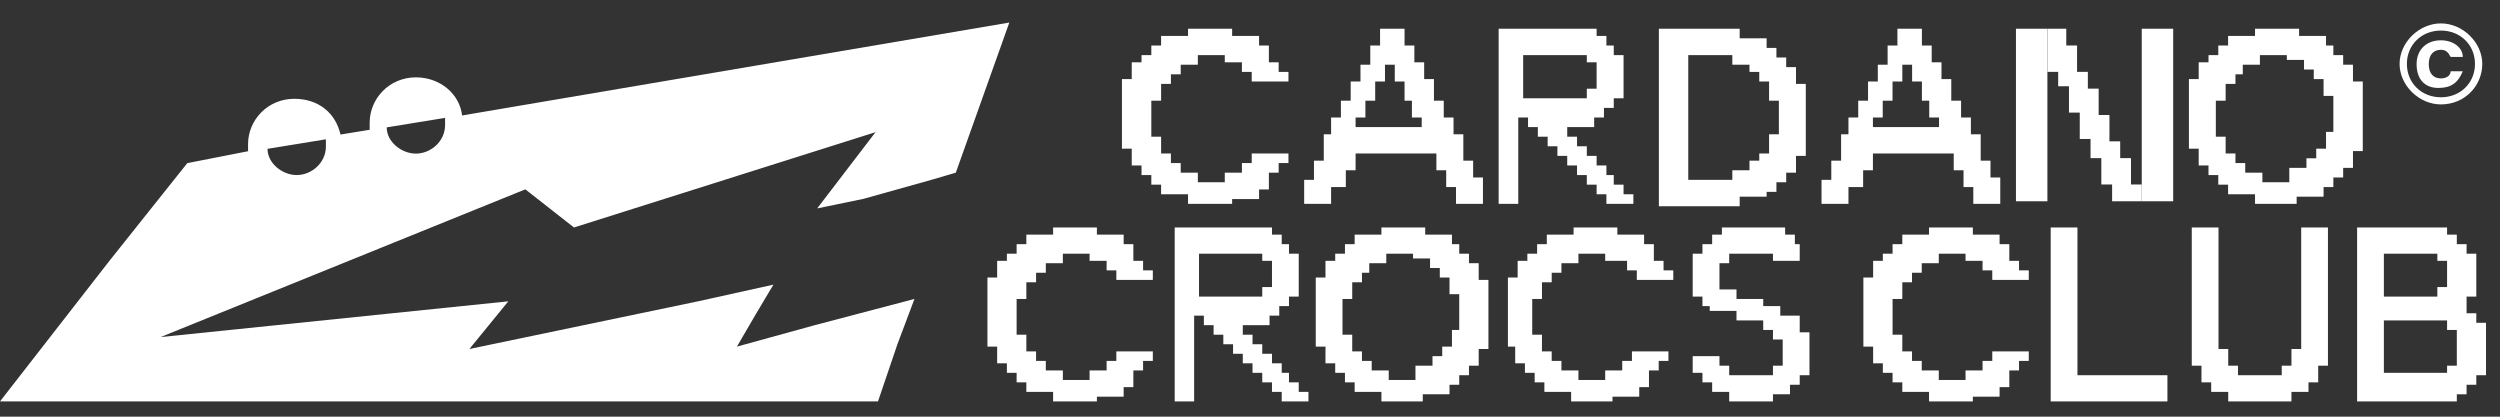 <svg width="102" height="17" viewBox="0 0 102 17" fill="none" xmlns="http://www.w3.org/2000/svg">
    <rect x="0" y="0" width="102" height="17" fill="#333333" stroke="none"/>
    <g clip-path="url(#clip0_8278_13335)">
        <path fill-rule="evenodd" clip-rule="evenodd"
              d="M16.968 3.156C17.96 3.156 18.754 3.836 18.854 4.711L41.18 0.92L38.997 7.045L38.005 7.336L35.226 8.114L33.341 8.503L35.722 5.392L23.418 9.281L21.433 7.725L6.549 13.753L20.739 12.294L19.151 14.239L28.479 12.294L31.555 11.614L30.86 12.78L30.066 14.142L33.242 13.267L37.31 12.197L36.615 14.044L35.822 16.378H0L4.465 10.642L7.641 6.656L10.121 6.17V5.878C10.121 4.906 10.915 4.031 12.007 4.031C12.999 4.031 13.694 4.614 13.892 5.489L15.083 5.295V5.003C15.083 4.031 15.877 3.156 16.968 3.156ZM18.159 5.1C18.159 5.781 17.564 6.267 16.968 6.267C16.373 6.267 15.777 5.781 15.777 5.197L18.159 4.809V5.1ZM13.297 5.975C13.297 6.656 12.701 7.142 12.106 7.142C11.511 7.142 10.915 6.656 10.915 6.072L13.297 5.684V5.975Z"
              fill="white"/>
        <path
            d="M42.967 16.378V15.989H41.875V15.6H41.478V15.211H41.081V14.823H40.684V14.142H40.288V11.323H40.684V10.642H41.081V10.351H41.478V9.962H41.875V9.573H42.967V9.281H44.753V9.573H45.845V9.962H46.241V10.642H46.638V11.031H47.035V11.42H45.547V11.031H45.15V10.642H44.455V10.351H43.364V10.739H42.669V11.128H42.272V11.517H41.875V12.198H41.478V13.656H41.875V14.337H42.272V14.725H42.669V15.114H43.364V15.503H44.455V15.114H45.15V14.725H45.547V14.337H47.035V14.725H46.638V15.114H46.241V15.795H45.845V16.184H44.753V16.378H42.967Z"
            fill="white"/>
        <path
            d="M47.928 16.378V9.281H51.897V9.573H52.294V9.962H52.591V10.351H52.988V12.101H52.591V12.489H52.194V12.878H51.797V13.267H50.706V13.656H51.103V14.045H51.5V14.434H51.897V14.823H52.294V15.211H52.591V15.6H52.988V15.989H53.385V16.378H53.782H52.294V15.989H51.897V15.6H51.5V15.211H51.103V14.823H50.706V14.434H50.309V14.045H49.912V13.656H49.515V13.267H49.118V12.878H48.721V16.378H47.928ZM51.5 12.101V11.712H51.897V10.642H51.5V10.351H48.92V12.101H51.5Z"
            fill="white"/>
        <path
            d="M56.362 16.378V15.989H55.27V15.6H54.874V15.211H54.477V14.823H54.08V14.142H53.683V11.323H54.08V10.642H54.477V10.351H54.874V9.962H55.27V9.573H56.362V9.281H58.148V9.573H59.24V9.962H59.537V10.351H59.934V10.739H60.331V11.42H60.728V14.239H60.331V14.92H59.934V15.309H59.537V15.698H59.14V16.086H58.049V16.378H56.362ZM57.751 15.309V14.92H58.446V14.531H58.843V14.142H59.24V13.462H59.537V12.003H59.14V11.323H58.744V10.934H58.346V10.545H57.652V10.351H56.56V10.739H55.866V11.128H55.568V11.517H55.171V12.198H54.774V13.656H55.171V14.337H55.568V14.725H55.965V15.114H56.66V15.503H57.751V15.309Z"
            fill="white"/>
        <path
            d="M64.102 16.378V15.989H63.011V15.6H62.614V15.211H62.217V14.823H61.82V14.142H61.523V11.323H61.92V10.642H62.316V10.351H62.714V9.962H63.11V9.573H64.202V9.281H65.988V9.573H67.079V9.962H67.477V10.642H67.873V11.031H68.27V11.42H66.782V11.031H66.385V10.642H65.492V10.351H64.4V10.739H63.706V11.128H63.309V11.517H62.912V12.198H62.515V13.656H62.912V14.337H63.309V14.725H63.706V15.114H64.4V15.503H65.492V15.114H66.187V14.725H66.583V14.337H68.072V14.725H67.675V15.114H67.278V15.795H66.881V16.184H65.79V16.378H64.102Z"
            fill="white"/>
        <path
            d="M70.551 16.378V15.989H69.856V15.6H69.46V15.211H69.062V14.531H70.154V14.92H70.551V15.309H72.337V14.92H72.734V13.851H72.337V13.462H71.94V13.073H70.849V12.684H69.757V12.489H69.46V12.101H69.062V10.351H69.46V9.962H69.856V9.573H70.253V9.281H72.833V9.573H73.23V9.962H73.428V10.642H72.337V10.351H70.551V10.739H70.154V11.809H70.849V12.198H71.94V12.489H72.635V12.878H73.428V13.559H73.826V15.309H73.428V15.698H73.031V16.086H72.337V16.378H70.551Z"
            fill="white"/>
        <path
            d="M78.705 16.378V15.989H77.614V15.6H77.217V15.211H76.82V14.823H76.424V14.142H76.026V11.323H76.424V10.642H76.82V10.351H77.217V9.962H77.614V9.573H78.705V9.281H80.492V9.573H81.583V9.962H81.98V10.642H82.376V11.031H82.774V11.42H81.285V11.031H80.888V10.642H80.194V10.351H79.102V10.739H78.407V11.128H78.01V11.517H77.614V12.198H77.217V13.656H77.614V14.337H78.01V14.725H78.407V15.114H79.102V15.503H80.194V15.114H80.888V14.725H81.285V14.337H82.774V14.725H82.376V15.114H81.98V15.795H81.583V16.184H80.492V16.378H78.705Z"
            fill="white"/>
        <path d="M83.668 16.378V9.281H84.76V15.309H88.431V16.378H83.668Z" fill="white"/>
        <path
            d="M90.912 16.378V15.989H90.217V15.6H89.82V14.92H89.424V9.281H90.515V14.239H90.912V14.92H91.309V15.309H93.095V14.92H93.491V14.239H93.889V9.281H94.98V14.92H94.583V15.6H94.186V15.989H93.491V16.378H90.912Z"
            fill="white"/>
        <path
            d="M96.17 16.378V9.281H99.841V9.573H100.238V9.962H100.636V10.351H101.033V12.101H100.636V12.781H101.033V13.17H101.429V15.309H101.033V15.698H100.636V16.087H100.238V16.378H96.17ZM99.444 12.101V11.712H99.841V10.642H99.444V10.351H97.262V12.101H99.444ZM99.841 15.309V14.92H100.238V13.462H99.841V13.073H97.262V15.211H99.841V15.309Z"
            fill="white"/>
        <path
            d="M99.589 4.26C98.696 4.26 97.903 3.483 97.903 2.608C97.903 1.733 98.696 0.955 99.589 0.955C100.483 0.955 101.277 1.733 101.277 2.608C101.277 3.483 100.582 4.26 99.589 4.26ZM99.589 1.247C98.796 1.247 98.201 1.83 98.201 2.608C98.201 3.386 98.796 3.969 99.589 3.969C100.383 3.969 100.979 3.386 100.979 2.608C100.979 1.83 100.383 1.247 99.589 1.247ZM99.49 3.588C98.895 3.588 98.597 3.199 98.597 2.616C98.597 2.032 98.994 1.644 99.589 1.644C100.085 1.644 100.482 1.935 100.482 2.324H99.986C99.887 2.13 99.787 2.032 99.589 2.032C99.292 2.032 99.093 2.227 99.093 2.616C99.093 3.005 99.292 3.199 99.589 3.199C99.787 3.199 99.986 3.102 99.986 2.907H100.482C100.284 3.393 99.986 3.588 99.49 3.588Z"
            fill="white"/>
        <path
            d="M48.472 8.317V7.926H47.373V7.534H46.974V7.143H46.574V6.751H46.175V6.066H45.775V3.227H46.175V2.542H46.574V2.249H46.974V1.857H47.373V1.466H48.472V1.172H50.271V1.466H51.37V1.857H51.77V2.542H52.169V2.934H52.569V3.325H51.07V2.934H50.67V2.542H49.971V2.249H48.872V2.64H48.173V3.032H47.773V3.423H47.373V4.108H46.974V5.577H47.373V6.262H47.773V6.653H48.173V7.045H48.872V7.436H49.971V7.045H50.67V6.653H51.07V6.262H52.569V6.653H52.169V7.045H51.77V7.73H51.37V8.122H50.271V8.317H48.472Z"
            fill="white"/>
        <path
            d="M53.21 8.415V7.338H53.61V6.555H54.01V5.479H54.309V4.794H54.709V4.108H55.108V3.325H55.508V2.64H55.908V1.857H56.307V1.172H57.306V1.857H57.706V2.542H58.106V3.227H58.505V4.108H58.905V4.794H59.304V5.479H59.704V6.555H60.104V7.241H60.504V8.317H59.405V7.632H59.005V6.947H58.605V6.262H55.308V6.947H54.909V7.632H54.309V8.317H53.21V8.415ZM58.006 5.185V4.794H57.606V4.108H57.306V3.325H56.907V2.64H56.507V3.325H56.108V4.108H55.708V4.794H55.308V5.185H58.006Z"
            fill="white"/>
        <path
            d="M61.145 8.317V1.172H65.142V1.466H65.541V1.857H65.841V2.249H66.241V4.01H65.841V4.402H65.441V4.794H65.042V5.185H63.943V5.577H64.343V5.968H64.742V6.36H65.142V6.751H65.541V7.143H65.841V7.534H66.241V7.926H66.641V8.317H67.04H65.541V7.926H65.142V7.534H64.742V7.143H64.343V6.751H63.943V6.36H63.543V5.968H63.144V5.577H62.744V5.185H62.344V4.794H61.945V8.317H61.145ZM64.742 4.01V3.619H65.142V2.542H64.742V2.249H62.145V4.01H64.742Z"
            fill="white"/>
        <path
            d="M67.682 8.415V1.172H70.979V1.563H72.078V1.955H72.478V2.346H72.877V2.738H73.277V3.423H73.676V6.36H73.277V7.045H72.877V7.436H72.478V7.828H72.078V8.024H70.979V8.415H67.682ZM70.679 7.338V6.947H71.379V6.555H71.778V6.262H72.178V5.479H72.578V4.108H72.178V3.325H71.778V2.934H71.379V2.64H70.679V2.249H68.881V7.338H70.679Z"
            fill="white"/>
        <path
            d="M74.318 8.415V7.338H74.717V6.555H75.117V5.479H75.417V4.794H75.816V4.108H76.216V3.325H76.615V2.64H77.015V1.857H77.415V1.172H78.414V1.857H78.813V2.542H79.213V3.227H79.612V4.108H80.012V4.794H80.412V5.479H80.812V6.555H81.212V7.241H81.611V8.317H80.511V7.632H80.112V6.947H79.712V6.262H76.415V6.947H76.016V7.632H75.417V8.317H74.318V8.415ZM79.113 5.185V4.794H78.713V4.108H78.414V3.325H78.014V2.64H77.615V3.325H77.215V4.108H76.815V4.794H76.415V5.185H79.113Z"
            fill="white"/>
        <path
            d="M83.974 2.932H83.535V1.172H84.304V1.856H84.744V2.932H85.184V3.616H85.625V4.692H86.065V5.767H86.504V6.452H86.944V7.527H87.383V8.212H86.174V7.527H85.734V6.452H85.294V5.67H84.854V4.594H84.414V3.519H83.974V2.932Z"
            fill="white"/>
        <path d="M82.251 1.172H83.534V8.212H82.251V1.172Z" fill="white"/>
        <path d="M87.383 1.172H88.666V8.212H87.383V1.172Z" fill="white"/>
        <path
            d="M92.005 8.317V7.926H90.906V7.534H90.506V7.143H90.107V6.751H89.707V6.066H89.308V3.227H89.707V2.542H90.107V2.249H90.506V1.857H90.906V1.466H92.005V1.172H93.803V1.466H94.902V1.857H95.201V2.249H95.601V2.64H96.001V3.325H96.401V6.164H96.001V6.849H95.601V7.241H95.201V7.632H94.802V8.024H93.703V8.317H92.005ZM93.404 7.241V6.849H94.103V6.458H94.502V6.066H94.902V5.381H95.201V3.913H94.802V3.227H94.402V2.836H94.004V2.444H93.303V2.249H92.204V2.64H91.505V3.032H91.206V3.423H90.806V4.108H90.406V5.577H90.806V6.262H91.206V6.653H91.605V7.045H92.305V7.436H93.404V7.241Z"
            fill="white"/>
    </g>
    <defs>
        <clipPath id="clip0_8278_13335">
            <rect width="102" height="16" fill="white" transform="translate(0 0.92)"/>
        </clipPath>
    </defs>
</svg>
